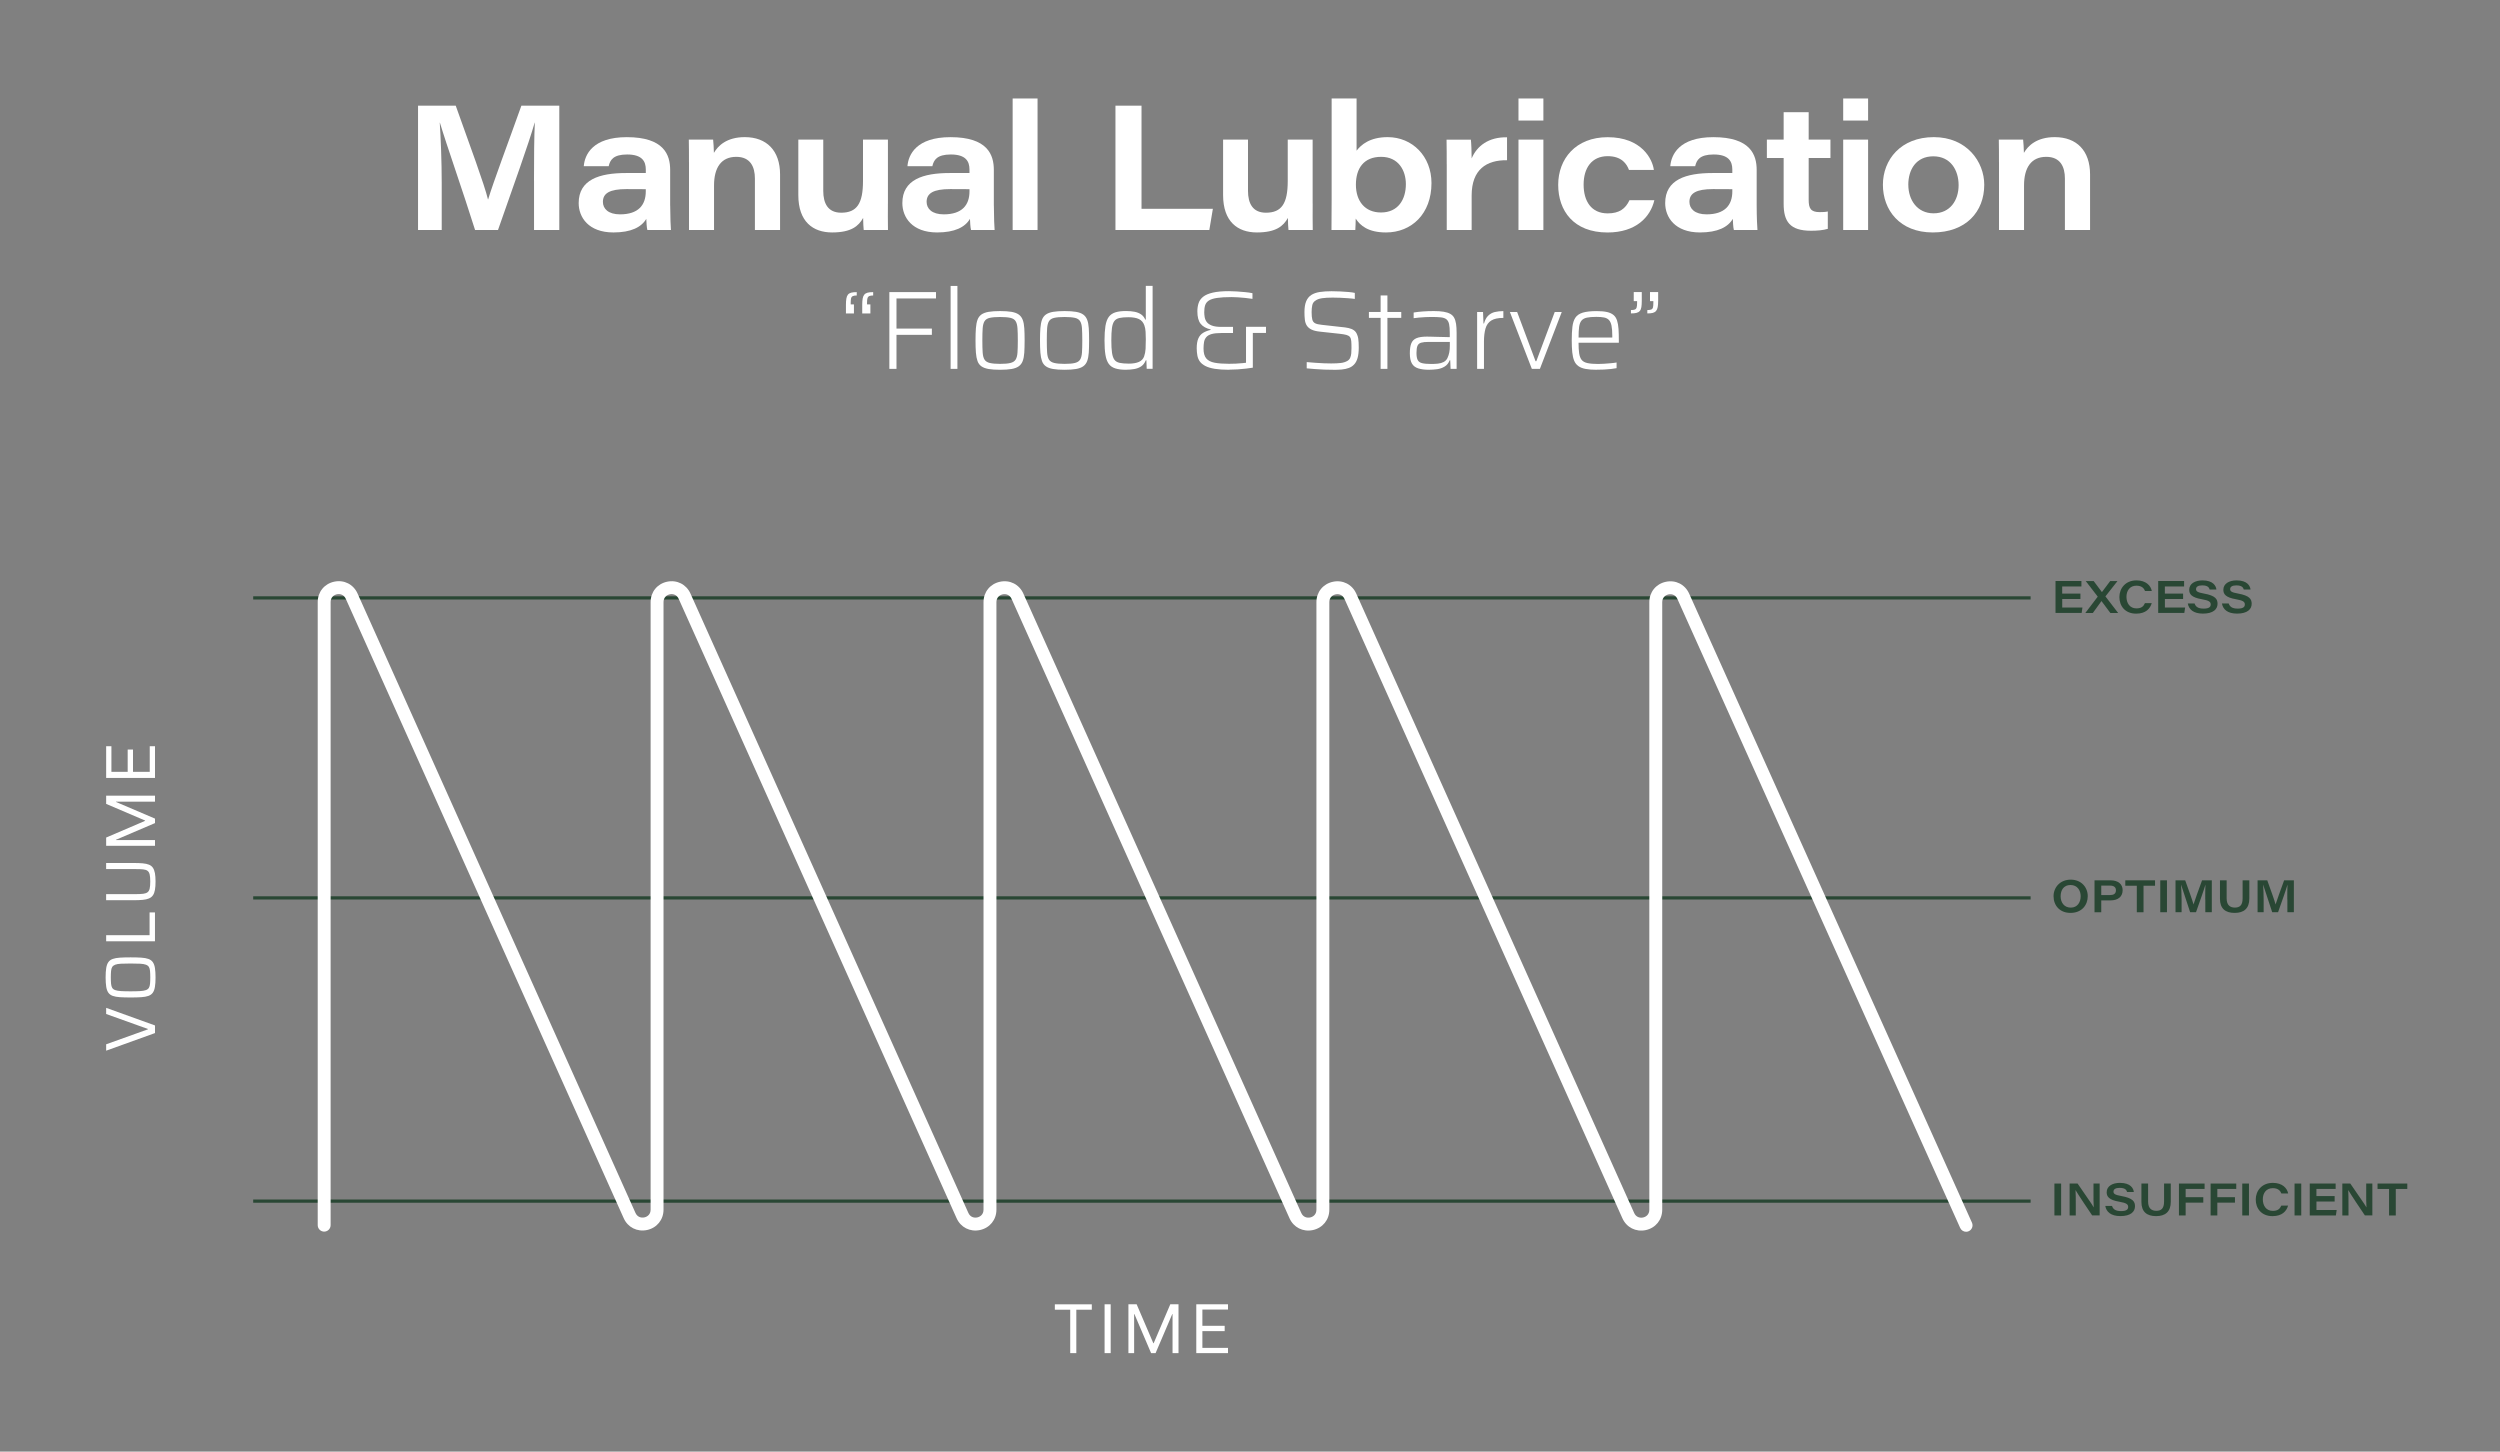 <svg xmlns="http://www.w3.org/2000/svg" id="uuid-a5e57cc6-2f47-42eb-8034-2ce1c3c34f6c" viewBox="0 0 775 450"><rect x="0" y="0" width="775" height="450" fill="#808080" stroke="none"/><defs><style>.uuid-da02c090-4a03-417d-93c4-19707d1b3994{fill:#294734;}.uuid-da02c090-4a03-417d-93c4-19707d1b3994,.uuid-3b5c225c-6f84-4ed4-b059-bbcaaab63028{stroke-width:0px;}.uuid-3b5c225c-6f84-4ed4-b059-bbcaaab63028{fill:#fff;}</style></defs><rect class="uuid-da02c090-4a03-417d-93c4-19707d1b3994" x="78.49" y="184.85" width="551" height="1"></rect><rect class="uuid-da02c090-4a03-417d-93c4-19707d1b3994" x="78.49" y="371.85" width="551" height="1"></rect><rect class="uuid-da02c090-4a03-417d-93c4-19707d1b3994" x="78.49" y="277.85" width="551" height="1"></rect><path class="uuid-da02c090-4a03-417d-93c4-19707d1b3994" d="M644.94,185.7h-5.65v2.63h6.27l-.25,1.68h-8.1v-9.89h8.03v1.68h-5.96v2.21h5.65v1.68Z"></path><path class="uuid-da02c090-4a03-417d-93c4-19707d1b3994" d="M654.21,190.02l-2.74-3.67h-.03l-2.66,3.67h-2.33l3.85-5.06-3.72-4.83h2.46l2.55,3.41h.01s2.56-3.41,2.56-3.41h2.26l-3.74,4.75,3.95,5.15h-2.42Z"></path><path class="uuid-da02c090-4a03-417d-93c4-19707d1b3994" d="M667.04,186.96c-.49,1.72-1.83,3.27-4.84,3.27-3.45,0-5.19-2.4-5.19-5.14s1.91-5.17,5.3-5.17c2.97,0,4.43,1.64,4.75,3.28h-2.11c-.28-.72-.89-1.64-2.67-1.64-1.99,0-3.08,1.5-3.08,3.45s1.03,3.59,3.09,3.59c1.55,0,2.21-.63,2.65-1.64h2.09Z"></path><path class="uuid-da02c090-4a03-417d-93c4-19707d1b3994" d="M676.77,185.7h-5.65v2.63h6.27l-.25,1.68h-8.1v-9.89h8.03v1.68h-5.96v2.21h5.65v1.68Z"></path><path class="uuid-da02c090-4a03-417d-93c4-19707d1b3994" d="M680.32,187.08c.31.95,1.04,1.59,2.79,1.59s2.21-.56,2.21-1.29c0-.78-.48-1.23-2.72-1.61-3.29-.56-3.94-1.62-3.94-2.95,0-1.9,1.82-2.9,4.1-2.9,3.34,0,4.21,1.73,4.32,2.83h-2.09c-.16-.55-.52-1.28-2.3-1.28-1.23,0-1.92.4-1.92,1.16,0,.65.41,1.01,2.39,1.36,3.7.65,4.28,1.78,4.28,3.19,0,1.67-1.32,3.04-4.53,3.04-2.99,0-4.38-1.34-4.69-3.14h2.09Z"></path><path class="uuid-da02c090-4a03-417d-93c4-19707d1b3994" d="M690.9,187.08c.31.95,1.04,1.59,2.79,1.59s2.21-.56,2.21-1.29c0-.78-.48-1.23-2.72-1.61-3.29-.56-3.94-1.62-3.94-2.95,0-1.9,1.82-2.9,4.1-2.9,3.34,0,4.21,1.73,4.32,2.83h-2.09c-.16-.55-.52-1.28-2.3-1.28-1.23,0-1.92.4-1.92,1.16,0,.65.41,1.01,2.39,1.36,3.7.65,4.28,1.78,4.28,3.19,0,1.67-1.32,3.04-4.53,3.04-2.99,0-4.38-1.34-4.69-3.14h2.09Z"></path><path class="uuid-da02c090-4a03-417d-93c4-19707d1b3994" d="M647.2,277.81c0,2.76-1.85,5.19-5.36,5.19-3.3,0-5.24-2.29-5.24-5.18,0-2.73,2.03-5.13,5.33-5.13s5.27,2.41,5.27,5.12ZM638.79,277.79c0,1.95,1.06,3.57,3.16,3.57s3.06-1.73,3.06-3.51-1-3.5-3.15-3.5-3.06,1.65-3.06,3.45Z"></path><path class="uuid-da02c090-4a03-417d-93c4-19707d1b3994" d="M649.3,272.9h4.97c2.35,0,3.75,1.2,3.75,3.05,0,2-1.41,3.17-3.76,3.17h-2.87v3.68h-2.09v-9.89ZM651.39,277.47h2.68c1.13,0,1.87-.37,1.87-1.49,0-.9-.58-1.45-1.87-1.45h-2.68v2.94Z"></path><path class="uuid-da02c090-4a03-417d-93c4-19707d1b3994" d="M662.42,274.58h-3.58v-1.68h9.22v1.68h-3.57v8.22h-2.08v-8.22Z"></path><path class="uuid-da02c090-4a03-417d-93c4-19707d1b3994" d="M671.76,272.9v9.89h-2.08v-9.89h2.08Z"></path><path class="uuid-da02c090-4a03-417d-93c4-19707d1b3994" d="M683.62,278.85c0-1.75,0-3.53.07-4.6h-.01c-.49,1.72-1.67,4.98-2.92,8.54h-1.82c-.96-3.05-2.27-6.77-2.8-8.54h-.01c.08,1.14.16,3.12.16,4.8v3.74h-1.88v-9.89h3c1.11,3.12,2.27,6.25,2.57,7.46h.01c.44-1.45,1.59-4.49,2.65-7.46h3.02v9.89h-2.01v-3.94Z"></path><path class="uuid-da02c090-4a03-417d-93c4-19707d1b3994" d="M690.26,272.9v5.6c0,2.26,1.24,2.85,2.55,2.85,1.46,0,2.4-.65,2.4-2.85v-5.6h2.08v5.65c0,3.07-1.68,4.45-4.54,4.45s-4.56-1.31-4.56-4.38v-5.72h2.08Z"></path><path class="uuid-da02c090-4a03-417d-93c4-19707d1b3994" d="M709.06,278.85c0-1.75,0-3.53.07-4.6h-.01c-.49,1.72-1.67,4.98-2.92,8.54h-1.82c-.96-3.05-2.27-6.77-2.8-8.54h-.01c.08,1.14.16,3.12.16,4.8v3.74h-1.88v-9.89h3c1.11,3.12,2.27,6.25,2.57,7.46h.01c.44-1.45,1.59-4.49,2.65-7.46h3.02v9.89h-2.01v-3.94Z"></path><path class="uuid-da02c090-4a03-417d-93c4-19707d1b3994" d="M638.95,366.9v9.89h-2.08v-9.89h2.08Z"></path><path class="uuid-da02c090-4a03-417d-93c4-19707d1b3994" d="M641.58,376.79v-9.89h2.47c2.6,3.87,4.38,6.23,4.98,7.35h.03c-.09-1.12-.08-2.88-.08-4.5v-2.86h1.91v9.89h-2.32c-1.11-1.63-4.5-6.69-5.13-7.82h-.03c.08,1.24.08,2.64.08,4.4v3.43h-1.91Z"></path><path class="uuid-da02c090-4a03-417d-93c4-19707d1b3994" d="M654.73,373.85c.31.95,1.04,1.59,2.79,1.59s2.21-.56,2.21-1.29c0-.78-.48-1.23-2.72-1.61-3.29-.56-3.94-1.62-3.94-2.95,0-1.9,1.82-2.9,4.1-2.9,3.34,0,4.21,1.73,4.32,2.83h-2.09c-.16-.55-.52-1.28-2.3-1.28-1.23,0-1.92.4-1.92,1.16,0,.65.41,1.01,2.39,1.36,3.7.65,4.28,1.78,4.28,3.19,0,1.67-1.32,3.04-4.52,3.04-2.99,0-4.38-1.34-4.69-3.14h2.09Z"></path><path class="uuid-da02c090-4a03-417d-93c4-19707d1b3994" d="M665.91,366.9v5.6c0,2.26,1.24,2.85,2.55,2.85,1.46,0,2.4-.65,2.4-2.85v-5.6h2.08v5.65c0,3.07-1.68,4.45-4.54,4.45s-4.56-1.31-4.56-4.38v-5.72h2.08Z"></path><path class="uuid-da02c090-4a03-417d-93c4-19707d1b3994" d="M675.48,366.9h7.94v1.67h-5.87v2.56h5.47v1.69h-5.47v3.97h-2.08v-9.89Z"></path><path class="uuid-da02c090-4a03-417d-93c4-19707d1b3994" d="M685.3,366.9h7.94v1.67h-5.87v2.56h5.47v1.69h-5.47v3.97h-2.08v-9.89Z"></path><path class="uuid-da02c090-4a03-417d-93c4-19707d1b3994" d="M697.18,366.9v9.89h-2.08v-9.89h2.08Z"></path><path class="uuid-da02c090-4a03-417d-93c4-19707d1b3994" d="M709.31,373.73c-.49,1.72-1.83,3.27-4.84,3.27-3.45,0-5.19-2.4-5.19-5.14s1.91-5.17,5.3-5.17c2.97,0,4.43,1.64,4.75,3.28h-2.11c-.28-.72-.89-1.64-2.67-1.64-1.99,0-3.08,1.5-3.08,3.45s1.03,3.59,3.09,3.59c1.55,0,2.21-.63,2.65-1.64h2.09Z"></path><path class="uuid-da02c090-4a03-417d-93c4-19707d1b3994" d="M713.39,366.9v9.89h-2.08v-9.89h2.08Z"></path><path class="uuid-da02c090-4a03-417d-93c4-19707d1b3994" d="M723.75,372.48h-5.65v2.63h6.27l-.25,1.68h-8.1v-9.89h8.03v1.68h-5.96v2.21h5.65v1.68Z"></path><path class="uuid-da02c090-4a03-417d-93c4-19707d1b3994" d="M726.12,376.79v-9.89h2.47c2.6,3.87,4.38,6.23,4.98,7.35h.03c-.09-1.12-.08-2.88-.08-4.5v-2.86h1.91v9.89h-2.32c-1.11-1.63-4.5-6.69-5.13-7.82h-.03c.08,1.24.08,2.64.08,4.4v3.43h-1.91Z"></path><path class="uuid-da02c090-4a03-417d-93c4-19707d1b3994" d="M740.62,368.58h-3.58v-1.68h9.22v1.68h-3.57v8.22h-2.08v-8.22Z"></path><path class="uuid-3b5c225c-6f84-4ed4-b059-bbcaaab63028" d="M165.54,55.94c0-6.82.04-13.75.26-17.93h-.05c-1.91,6.7-6.52,19.41-11.37,33.29h-7.11c-3.73-11.9-8.84-26.36-10.9-33.27h-.05c.31,4.46.61,12.17.61,18.71v14.56h-7.34v-38.55h11.68c4.33,12.16,8.86,24.34,10,29.07h.05c1.7-5.66,6.19-17.49,10.31-29.07h11.75v38.55h-7.83v-15.36Z"></path><path class="uuid-3b5c225c-6f84-4ed4-b059-bbcaaab63028" d="M207.76,63.74c0,3.35.16,6.94.23,7.56h-7.31c-.22-.78-.29-2.63-.33-3.46-1.5,2.58-4.71,4.22-10.18,4.22-7.75,0-10.78-4.71-10.78-9.1,0-7.3,6.46-9.32,14.64-9.32h6.17v-1.07c0-2.52-1.09-4.68-5.79-4.68-4.31,0-5.29,1.73-5.72,3.64h-7.72c.27-3.54,2.72-9.01,13.34-9.01,11.54,0,13.44,5.49,13.44,10.16v11.06ZM200.2,58.66c-.71-.04-2.63-.04-6.02-.04-5.11,0-7.28,1.26-7.28,3.95,0,2.13,1.66,3.88,5.32,3.88,5.67,0,7.97-2.89,7.97-7.11v-.68Z"></path><path class="uuid-3b5c225c-6f84-4ed4-b059-bbcaaab63028" d="M213.58,50.35c0-2.37,0-5.03-.05-7.07h7.54c.11.85.2,2.74.24,4.11,1.26-2.18,3.94-4.88,9.57-4.88,6.8,0,10.94,4.2,10.94,11.57v17.21h-7.8v-15.94c0-3.65-1.41-6.73-5.78-6.73-4.67,0-6.89,3.36-6.89,8.87v13.81h-7.76v-20.95Z"></path><path class="uuid-3b5c225c-6f84-4ed4-b059-bbcaaab63028" d="M275.25,63.14c0,2.71-.04,5.45.02,8.16h-7.52c-.11-.76-.14-2.27-.18-3.74-1.4,2.51-3.66,4.5-9.62,4.5s-10.47-3.36-10.47-11.58v-17.2h7.73v15.89c0,3.89,1.46,6.77,5.56,6.77,4.85,0,6.76-2.84,6.76-9.8v-12.86h7.73v19.86Z"></path><path class="uuid-3b5c225c-6f84-4ed4-b059-bbcaaab63028" d="M308.1,63.74c0,3.35.16,6.94.23,7.56h-7.31c-.22-.78-.29-2.63-.33-3.46-1.5,2.58-4.71,4.22-10.18,4.22-7.75,0-10.78-4.71-10.78-9.1,0-7.3,6.46-9.32,14.64-9.32h6.17v-1.07c0-2.52-1.09-4.68-5.79-4.68-4.31,0-5.29,1.73-5.72,3.64h-7.72c.27-3.54,2.72-9.01,13.34-9.01,11.54,0,13.44,5.49,13.44,10.16v11.06ZM300.55,58.66c-.71-.04-2.63-.04-6.02-.04-5.11,0-7.28,1.26-7.28,3.95,0,2.13,1.66,3.88,5.32,3.88,5.67,0,7.97-2.89,7.97-7.11v-.68Z"></path><path class="uuid-3b5c225c-6f84-4ed4-b059-bbcaaab63028" d="M313.92,71.3V30.53h7.72v40.77h-7.72Z"></path><path class="uuid-3b5c225c-6f84-4ed4-b059-bbcaaab63028" d="M345.79,32.75h8.08v31.97h22.12l-1.1,6.58h-29.1v-38.55Z"></path><path class="uuid-3b5c225c-6f84-4ed4-b059-bbcaaab63028" d="M406.93,63.14c0,2.71-.04,5.45.02,8.16h-7.52c-.11-.76-.14-2.27-.18-3.74-1.4,2.51-3.66,4.5-9.62,4.5s-10.47-3.36-10.47-11.58v-17.2h7.72v15.89c0,3.89,1.46,6.77,5.56,6.77,4.85,0,6.76-2.84,6.76-9.8v-12.86h7.72v19.86Z"></path><path class="uuid-3b5c225c-6f84-4ed4-b059-bbcaaab63028" d="M412.82,30.53h7.72v16.18c1.4-1.83,4.11-4.2,9.64-4.2,7.67,0,13.58,5.96,13.58,14.24,0,9.54-6.17,15.31-14.09,15.31-5.57,0-8.04-2.17-9.4-4.3-.02.93-.05,2.77-.12,3.53h-7.39c.05-3.89.05-6.31.05-9.44v-31.33ZM435.82,57.08c0-4.21-2.28-8.46-7.66-8.46s-7.83,3.56-7.83,8.63,2.78,8.62,7.77,8.62c5.32,0,7.72-4.02,7.72-8.8Z"></path><path class="uuid-3b5c225c-6f84-4ed4-b059-bbcaaab63028" d="M448.48,50.9c0-2.53,0-5.08-.05-7.61h7.54c.13.94.24,3.99.24,5.82,1.64-3.88,5.27-6.66,10.97-6.55v7.11c-6.37-.09-10.97,2.87-10.97,10.94v10.7h-7.72v-20.4Z"></path><path class="uuid-3b5c225c-6f84-4ed4-b059-bbcaaab63028" d="M470.73,30.53h7.72v6.84h-7.72v-6.84ZM470.73,43.28h7.72v28.02h-7.72v-28.02Z"></path><path class="uuid-3b5c225c-6f84-4ed4-b059-bbcaaab63028" d="M512.85,62.06c-1.21,5.22-5.71,10.01-14.52,10.01-10.53,0-15.29-6.76-15.29-14.78s5.41-14.76,15.33-14.76c10.58,0,13.91,6.85,14.33,10.15h-7.72c-.67-1.86-2.29-4.27-6.58-4.27-5,0-7.48,3.71-7.48,8.81s2.35,8.93,7.46,8.93c3.62,0,5.53-1.46,6.75-4.08h7.72Z"></path><path class="uuid-3b5c225c-6f84-4ed4-b059-bbcaaab63028" d="M544.57,63.74c0,3.35.16,6.94.24,7.56h-7.31c-.22-.78-.29-2.63-.33-3.46-1.49,2.58-4.71,4.22-10.18,4.22-7.74,0-10.78-4.71-10.78-9.1,0-7.3,6.46-9.32,14.64-9.32h6.17v-1.07c0-2.52-1.09-4.68-5.79-4.68-4.31,0-5.29,1.73-5.72,3.64h-7.72c.27-3.54,2.72-9.01,13.34-9.01,11.54,0,13.44,5.49,13.44,10.16v11.06ZM537.02,58.66c-.71-.04-2.63-.04-6.02-.04-5.11,0-7.28,1.26-7.28,3.95,0,2.13,1.66,3.88,5.32,3.88,5.67,0,7.98-2.89,7.98-7.11v-.68Z"></path><path class="uuid-3b5c225c-6f84-4ed4-b059-bbcaaab63028" d="M547.73,43.28h5.2v-8.5h7.76v8.5h6.75v5.71h-6.75v12.92c0,2.65.6,3.85,3.42,3.85.78,0,1.73-.02,2.51-.2v5.38c-1.44.44-3.29.59-5.21.59-6.55,0-8.48-2.87-8.48-8.35v-14.19h-5.2v-5.71Z"></path><path class="uuid-3b5c225c-6f84-4ed4-b059-bbcaaab63028" d="M571.39,30.53h7.72v6.84h-7.72v-6.84ZM571.39,43.28h7.72v28.02h-7.72v-28.02Z"></path><path class="uuid-3b5c225c-6f84-4ed4-b059-bbcaaab63028" d="M615.12,57.27c0,8.36-5.67,14.79-15.96,14.79s-15.46-7.01-15.46-14.78,5.55-14.77,15.79-14.77,15.63,7.66,15.63,14.75ZM591.58,57.29c0,4.66,2.73,8.84,7.84,8.84s7.75-4.03,7.75-8.72-2.51-8.95-7.84-8.95-7.76,4.1-7.76,8.83Z"></path><path class="uuid-3b5c225c-6f84-4ed4-b059-bbcaaab63028" d="M619.68,50.35c0-2.37,0-5.03-.05-7.07h7.54c.11.85.2,2.74.24,4.11,1.26-2.18,3.94-4.88,9.57-4.88,6.79,0,10.94,4.2,10.94,11.57v17.21h-7.8v-15.94c0-3.65-1.41-6.73-5.78-6.73-4.67,0-6.89,3.36-6.89,8.87v13.81h-7.76v-20.95Z"></path><path class="uuid-3b5c225c-6f84-4ed4-b059-bbcaaab63028" d="M262.24,97.16v-2.66c0-.81.05-1.46.14-1.97s.25-.91.48-1.19c.23-.29.56-.49,1-.61.44-.12,1.01-.17,1.73-.17v1.04c-.53,0-.93.06-1.21.19-.28.13-.46.35-.54.66-.08.31-.12.76-.12,1.33v.59h1v2.8h-2.49ZM267.29,97.16v-2.66c0-.81.05-1.46.14-1.97s.26-.91.5-1.19c.24-.29.58-.49,1.02-.61.44-.12,1.01-.17,1.73-.17v1.04c-.53,0-.93.06-1.21.19-.28.13-.46.35-.55.66-.09.31-.14.76-.14,1.33v.59h1.04v2.8h-2.53Z"></path><path class="uuid-3b5c225c-6f84-4ed4-b059-bbcaaab63028" d="M275.7,114.35v-23.8h14.46v1.97h-12.25v9.34h10.97v1.94h-10.97v10.55h-2.21Z"></path><path class="uuid-3b5c225c-6f84-4ed4-b059-bbcaaab63028" d="M294.69,114.35v-25.71h2.11v25.71h-2.11Z"></path><path class="uuid-3b5c225c-6f84-4ed4-b059-bbcaaab63028" d="M310.02,114.63c-1.43,0-2.61-.08-3.55-.24-.93-.16-1.68-.44-2.23-.83-.55-.39-.96-.93-1.21-1.63s-.42-1.56-.5-2.61c-.08-1.05-.12-2.31-.12-3.79s.04-2.74.12-3.79c.08-1.05.25-1.92.5-2.61s.66-1.23,1.21-1.63c.55-.39,1.3-.67,2.23-.83.93-.16,2.12-.24,3.55-.24s2.61.08,3.55.24c.93.16,1.68.44,2.23.83.55.39.96.93,1.23,1.63s.43,1.56.5,2.61c.07,1.05.1,2.31.1,3.79s-.04,2.74-.1,3.79c-.07,1.05-.24,1.92-.5,2.61s-.67,1.23-1.23,1.63c-.55.39-1.3.67-2.23.83-.93.16-2.12.24-3.55.24ZM310.02,112.8c1.38,0,2.45-.09,3.2-.28.75-.18,1.29-.52,1.61-1.02.32-.5.52-1.22.59-2.18.07-.96.1-2.22.1-3.79s-.03-2.8-.1-3.77c-.07-.97-.26-1.71-.59-2.21-.32-.51-.86-.85-1.61-1.02-.75-.17-1.82-.26-3.2-.26s-2.42.09-3.18.26c-.76.17-1.3.51-1.62,1.02-.32.51-.52,1.25-.59,2.21-.07.97-.1,2.23-.1,3.77s.03,2.83.1,3.79c.07.96.26,1.68.59,2.18.32.5.87.84,1.62,1.02.76.18,1.82.28,3.18.28Z"></path><path class="uuid-3b5c225c-6f84-4ed4-b059-bbcaaab63028" d="M330.01,114.63c-1.43,0-2.61-.08-3.55-.24s-1.68-.44-2.23-.83c-.55-.39-.96-.93-1.21-1.63s-.42-1.56-.5-2.61c-.08-1.05-.12-2.31-.12-3.79s.04-2.74.12-3.79c.08-1.05.25-1.92.5-2.61s.66-1.23,1.21-1.63c.55-.39,1.3-.67,2.23-.83.93-.16,2.12-.24,3.55-.24s2.61.08,3.55.24c.93.16,1.68.44,2.23.83.55.39.96.93,1.23,1.63s.43,1.56.5,2.61c.07,1.05.1,2.31.1,3.79s-.03,2.74-.1,3.79c-.07,1.05-.24,1.92-.5,2.61s-.67,1.23-1.23,1.63c-.55.39-1.3.67-2.23.83s-2.12.24-3.55.24ZM330.01,112.8c1.38,0,2.45-.09,3.2-.28.75-.18,1.29-.52,1.61-1.02.32-.5.52-1.22.59-2.18s.1-2.22.1-3.79-.04-2.8-.1-3.77-.26-1.71-.59-2.21c-.32-.51-.86-.85-1.61-1.02-.75-.17-1.82-.26-3.2-.26s-2.42.09-3.18.26-1.3.51-1.63,1.02c-.32.51-.52,1.25-.59,2.21-.07.97-.1,2.23-.1,3.77s.03,2.83.1,3.79c.07.96.26,1.68.59,2.18.32.5.87.84,1.63,1.02s1.82.28,3.18.28Z"></path><path class="uuid-3b5c225c-6f84-4ed4-b059-bbcaaab63028" d="M349.11,114.63c-1.36,0-2.48-.14-3.36-.42-.88-.28-1.56-.75-2.04-1.42s-.83-1.59-1.02-2.77c-.2-1.18-.29-2.68-.29-4.5s.1-3.29.29-4.48c.2-1.19.54-2.12,1.02-2.78s1.16-1.14,2.02-1.42c.87-.28,1.98-.42,3.34-.42,1.02,0,1.91.08,2.7.24.78.16,1.45.44,2.01.83.55.39.97.92,1.25,1.59h.17v-10.45h2.11v25.71h-1.83l-.1-2.66h-.17c-.35.85-.83,1.49-1.45,1.9-.62.42-1.34.69-2.15.83-.81.14-1.64.21-2.49.21ZM349.87,112.73c1.34,0,2.4-.18,3.2-.54.8-.36,1.33-.93,1.61-1.71.25-.74.4-1.52.45-2.33s.07-1.8.07-2.96c0-.83-.02-1.61-.07-2.35-.05-.74-.17-1.4-.38-1.97-.32-.92-.88-1.57-1.68-1.96-.79-.38-1.9-.57-3.3-.57-1.13,0-2.05.08-2.75.24-.7.16-1.23.48-1.59.97-.36.48-.6,1.21-.73,2.16-.13.96-.19,2.23-.19,3.82s.07,2.87.21,3.82c.14.96.39,1.68.74,2.16s.89.81,1.61.97c.71.16,1.65.24,2.8.24Z"></path><path class="uuid-3b5c225c-6f84-4ed4-b059-bbcaaab63028" d="M381.04,114.63c-1.75,0-3.23-.1-4.43-.29-1.2-.2-2.17-.48-2.92-.87-.75-.38-1.32-.84-1.71-1.37-.39-.53-.66-1.15-.79-1.85s-.21-1.46-.21-2.27c0-1.29.17-2.31.5-3.06.33-.75.82-1.33,1.47-1.73.65-.4,1.43-.71,2.35-.92v-.14c-1.38-.32-2.42-.9-3.1-1.75-.68-.84-1.02-2.13-1.02-3.86,0-.92.13-1.77.38-2.54.25-.77.73-1.44,1.42-1.99s1.69-.98,2.99-1.28c1.3-.3,2.98-.45,5.03-.45.71,0,1.51.03,2.39.09.88.06,1.74.13,2.59.21.85.08,1.62.19,2.28.33v1.76c-.69-.12-1.44-.21-2.23-.29-.8-.08-1.56-.14-2.3-.19-.74-.05-1.38-.07-1.94-.07-1.87,0-3.37.09-4.52.26-1.14.17-1.99.45-2.56.83-.57.38-.94.87-1.12,1.45-.19.59-.28,1.31-.28,2.16,0,.48.05,1,.14,1.54s.31,1.04.64,1.49c.33.45.86.81,1.57,1.09.71.28,1.71.42,2.97.42h3.6v1.9h-3.6c-1.27,0-2.27.1-3.01.31s-1.29.52-1.66.95c-.37.43-.61.93-.71,1.52-.1.59-.16,1.26-.16,2.02,0,1.38.28,2.41.85,3.08.56.67,1.44,1.11,2.61,1.33,1.18.22,2.66.33,4.46.33.69,0,1.4-.02,2.11-.05s1.44-.09,2.16-.16c.73-.07,1.4-.16,2.02-.28l-1.04,1.21v-12.18h6.19v1.9h-4.08v10.76c-.58.09-1.27.19-2.09.29-.82.1-1.68.18-2.6.24-.91.06-1.8.09-2.68.09Z"></path><path class="uuid-3b5c225c-6f84-4ed4-b059-bbcaaab63028" d="M413.32,114.63c-.85,0-1.78-.02-2.77-.05-.99-.03-1.96-.09-2.91-.17s-1.8-.16-2.56-.22v-1.94c.81.07,1.67.14,2.6.21.92.07,1.82.12,2.7.16s1.64.05,2.28.05c1.2,0,2.19-.05,2.96-.14.77-.09,1.45-.3,2.02-.62.42-.23.71-.55.9-.95.18-.4.3-.87.35-1.38.04-.52.07-1.08.07-1.68,0-.9-.02-1.63-.07-2.18-.05-.55-.19-.97-.42-1.26-.23-.29-.6-.5-1.11-.64-.51-.14-1.21-.25-2.11-.35l-6.09-.66c-1.11-.12-1.98-.33-2.63-.66-.65-.32-1.12-.74-1.44-1.25s-.51-1.11-.59-1.8c-.08-.69-.12-1.48-.12-2.35,0-1.38.18-2.5.54-3.36.36-.85.89-1.5,1.59-1.95s1.58-.76,2.63-.92c1.05-.16,2.27-.24,3.65-.24.88,0,1.77.02,2.68.07.91.05,1.76.1,2.56.17.79.07,1.45.16,1.96.28v1.87c-.62-.09-1.33-.17-2.13-.22-.79-.06-1.6-.1-2.42-.14s-1.59-.05-2.3-.05c-1.36,0-2.46.06-3.3.19-.84.13-1.51.36-1.99.71-.55.32-.9.8-1.04,1.42-.14.62-.21,1.35-.21,2.18,0,.99.07,1.76.21,2.3.14.54.43.93.88,1.16.45.23,1.13.39,2.06.48l5.88.66c.9.07,1.7.18,2.39.33.69.15,1.27.39,1.73.73.46.33.81.85,1.04,1.54.12.3.2.63.26,1,.06.37.1.78.12,1.25.02.46.04.97.04,1.52,0,1.29-.12,2.36-.36,3.22-.24.85-.59,1.53-1.06,2.02-.46.5-1.02.87-1.68,1.11-.66.24-1.38.4-2.18.47-.79.07-1.67.1-2.61.1Z"></path><path class="uuid-3b5c225c-6f84-4ed4-b059-bbcaaab63028" d="M427.99,114.35v-15.81h-3.63v-1.83h3.63v-5.12h2.11v5.12h4.29v1.83h-4.29v15.81h-2.11Z"></path><path class="uuid-3b5c225c-6f84-4ed4-b059-bbcaaab63028" d="M443.07,114.63c-1.36,0-2.49-.14-3.39-.42-.9-.28-1.56-.78-1.99-1.52-.43-.74-.64-1.79-.64-3.15s.15-2.35.45-3.1c.3-.75.84-1.29,1.61-1.61.77-.32,1.85-.48,3.23-.48.25,0,.65,0,1.18.02.53.01,1.14.03,1.83.05.69.02,1.39.04,2.09.05.7.01,1.37.03,1.99.05v-1.31c0-1.15-.07-2.06-.21-2.72-.14-.66-.41-1.15-.81-1.49-.4-.33-.99-.54-1.75-.62-.76-.08-1.74-.12-2.94-.12-.53,0-1.14.02-1.83.05s-1.37.08-2.02.14c-.66.06-1.21.12-1.64.19v-1.76c.81-.14,1.75-.25,2.84-.33,1.08-.08,2.22-.12,3.43-.12s2.21.07,3.04.21c.83.14,1.51.36,2.04.66.53.3.94.7,1.21,1.21.28.51.47,1.14.59,1.9.11.76.17,1.66.17,2.7v11.24h-1.87l-.11-2.66h-.17c-.35.88-.87,1.53-1.57,1.95-.7.43-1.48.7-2.32.81-.84.11-1.65.17-2.44.17ZM443.66,112.83c.71,0,1.41-.03,2.08-.1.67-.07,1.26-.24,1.77-.5.51-.26.9-.66,1.18-1.19.28-.58.47-1.18.59-1.8.12-.62.17-1.33.17-2.11v-1.14h-6.54c-1.02,0-1.8.08-2.35.24-.55.16-.93.48-1.14.97-.21.48-.31,1.22-.31,2.21s.12,1.67.36,2.16c.24.5.69.83,1.35,1s1.61.26,2.85.26Z"></path><path class="uuid-3b5c225c-6f84-4ed4-b059-bbcaaab63028" d="M457.91,114.35v-17.64h1.83l.14,3.56h.17c.28-1.04.7-1.84,1.28-2.4.58-.56,1.26-.95,2.06-1.14s1.68-.29,2.65-.29v2.11c-1.64,0-2.89.27-3.75.81s-1.46,1.37-1.78,2.47c-.32,1.11-.48,2.47-.48,4.08v8.44h-2.11Z"></path><path class="uuid-3b5c225c-6f84-4ed4-b059-bbcaaab63028" d="M474.87,114.35l-6.81-17.64h2.25l5.71,15.26h.24l5.71-15.26h2.18l-6.78,17.64h-2.49Z"></path><path class="uuid-3b5c225c-6f84-4ed4-b059-bbcaaab63028" d="M495,114.63c-1.38,0-2.54-.09-3.46-.26-.92-.17-1.67-.47-2.25-.88-.58-.42-1.01-.97-1.3-1.68-.29-.7-.48-1.57-.59-2.59-.1-1.03-.16-2.24-.16-3.65,0-1.68.07-3.11.21-4.27.14-1.16.44-2.1.92-2.82s1.23-1.23,2.28-1.56c1.05-.32,2.49-.48,4.31-.48,1.31,0,2.39.1,3.23.29s1.51.51,2.01.93.86,1,1.09,1.71c.23.72.38,1.58.45,2.59.07,1.02.1,2.2.1,3.56v.73h-12.49c0,1.34.06,2.43.19,3.29.13.85.38,1.52.76,2.01s.98.82,1.8,1,1.92.28,3.3.28c.58,0,1.21-.02,1.9-.07.69-.05,1.37-.1,2.04-.16.67-.06,1.27-.13,1.8-.23v1.76c-.46.09-1.04.18-1.73.26-.69.08-1.42.14-2.18.17-.76.03-1.51.05-2.25.05ZM499.81,105.25v-1.14c0-1.31-.08-2.36-.24-3.15-.16-.78-.43-1.37-.8-1.76s-.87-.65-1.5-.78c-.63-.13-1.44-.19-2.41-.19-1.22,0-2.2.08-2.94.24-.74.16-1.29.47-1.66.92-.37.45-.61,1.09-.73,1.92-.12.83-.17,1.94-.17,3.32h11.11l-.66.62Z"></path><path class="uuid-3b5c225c-6f84-4ed4-b059-bbcaaab63028" d="M505.59,97.16v-1.04c.55,0,.96-.06,1.23-.17.27-.11.45-.33.54-.66.09-.32.14-.77.14-1.35v-.59h-1.04v-2.8h2.49v2.7c0,.78-.04,1.43-.12,1.94-.08.51-.24.91-.48,1.19-.24.29-.58.49-1.02.61-.44.12-1.02.17-1.73.17ZM510.67,97.16v-1.04c.53,0,.94-.06,1.21-.17.28-.11.46-.33.54-.66.08-.32.12-.77.12-1.35v-.59h-1.04v-2.8h2.53v2.7c0,.78-.05,1.43-.14,1.94s-.26.91-.5,1.19c-.24.29-.58.49-1,.61-.43.12-1,.17-1.71.17Z"></path><path class="uuid-3b5c225c-6f84-4ed4-b059-bbcaaab63028" d="M48.05,320.25l-15.14,5.46v-1.98l12.94-4.64v-.11l-12.94-4.64v-1.91l15.14,5.46v2.38Z"></path><path class="uuid-3b5c225c-6f84-4ed4-b059-bbcaaab63028" d="M48.22,303c0,1.17-.06,2.15-.19,2.92-.12.77-.35,1.38-.67,1.83-.32.45-.77.77-1.35.98-.58.21-1.32.34-2.22.4-.9.06-2.01.09-3.31.09s-2.41-.03-3.31-.09-1.64-.19-2.22-.4c-.58-.21-1.03-.53-1.35-.98-.32-.45-.55-1.06-.67-1.83-.12-.77-.19-1.74-.19-2.92s.06-2.15.19-2.92c.12-.77.35-1.38.67-1.83.32-.45.77-.77,1.35-.98.58-.21,1.32-.34,2.22-.4.9-.06,2.01-.09,3.31-.09s2.41.03,3.31.09c.9.06,1.64.19,2.22.4.58.21,1.03.53,1.35.98.32.45.55,1.06.67,1.83.12.77.19,1.74.19,2.92ZM46.59,303c0-.81-.03-1.47-.08-2-.05-.53-.17-.95-.36-1.25-.19-.31-.5-.54-.94-.7-.43-.16-1.03-.26-1.79-.3s-1.75-.06-2.95-.06-2.18.02-2.95.06-1.36.14-1.79.3c-.43.16-.74.4-.94.7-.19.31-.31.73-.36,1.25-.05.53-.08,1.2-.08,2s.03,1.47.08,1.99c.05.52.17.94.36,1.25.19.32.5.55.94.7.43.15,1.03.25,1.79.3s1.75.07,2.95.07,2.19-.02,2.95-.07,1.36-.14,1.79-.3c.43-.15.75-.39.94-.7s.31-.73.36-1.25c.05-.52.08-1.18.08-1.99Z"></path><path class="uuid-3b5c225c-6f84-4ed4-b059-bbcaaab63028" d="M48.05,291.8h-15.14v-1.89h13.46v-7.06h1.67v8.95Z"></path><path class="uuid-3b5c225c-6f84-4ed4-b059-bbcaaab63028" d="M48.22,273.26c0,1.04-.06,1.91-.19,2.61-.12.7-.33,1.26-.63,1.68-.29.43-.7.75-1.22.97-.52.22-1.17.37-1.95.44s-1.72.11-2.82.11h-8.51v-1.89h9.26c.92,0,1.67-.04,2.24-.11s1.02-.23,1.34-.47c.32-.24.54-.63.66-1.15.12-.53.18-1.25.18-2.18s-.06-1.65-.18-2.17c-.12-.52-.34-.9-.66-1.14-.32-.24-.77-.39-1.34-.45s-1.32-.09-2.24-.09h-9.26v-1.89h8.51c1.1,0,2.04.03,2.82.1s1.43.21,1.95.42c.52.21.93.53,1.22.96.29.43.5.99.63,1.68.12.7.19,1.56.19,2.58Z"></path><path class="uuid-3b5c225c-6f84-4ed4-b059-bbcaaab63028" d="M48.05,262.19h-15.14v-2.55l12.06-5.17v-.11l-12.06-5.15v-2.55h15.14v1.85h-12.1v.09l12.1,5.17v1.39l-12.1,5.17v.09h12.1v1.78Z"></path><path class="uuid-3b5c225c-6f84-4ed4-b059-bbcaaab63028" d="M48.05,241.16h-15.14v-9.83h1.63v7.94h5.04v-6.91h1.65v6.91h5.19v-7.94h1.63v9.83Z"></path><path class="uuid-3b5c225c-6f84-4ed4-b059-bbcaaab63028" d="M331.77,419.47v-13.46h-4.77v-1.67h11.46v1.67h-4.8v13.46h-1.89Z"></path><path class="uuid-3b5c225c-6f84-4ed4-b059-bbcaaab63028" d="M342.42,419.47v-15.14h1.89v15.14h-1.89Z"></path><path class="uuid-3b5c225c-6f84-4ed4-b059-bbcaaab63028" d="M349.81,419.47v-15.14h2.55l5.17,12.06h.11l5.15-12.06h2.55v15.14h-1.85v-12.1h-.09l-5.17,12.1h-1.39l-5.17-12.1h-.09v12.1h-1.78Z"></path><path class="uuid-3b5c225c-6f84-4ed4-b059-bbcaaab63028" d="M370.85,419.47v-15.14h9.83v1.63h-7.94v5.04h6.91v1.65h-6.91v5.19h7.94v1.63h-9.83Z"></path><path class="uuid-3b5c225c-6f84-4ed4-b059-bbcaaab63028" d="M609.49,381.85c-.76,0-1.49-.44-1.83-1.18l-87.67-195c-.6-1.34-1.82-1.6-2.76-1.4-.94.2-1.94.94-1.94,2.4v188.35c0,3.12-2.05,5.66-5.11,6.31-3.05.65-5.96-.82-7.24-3.67l-86.15-192c-.6-1.34-1.82-1.6-2.76-1.4-.94.2-1.94.94-1.94,2.4v188.35c0,3.12-2.05,5.66-5.11,6.31-3.06.65-5.97-.82-7.24-3.67l-86.15-192c-.6-1.34-1.82-1.6-2.76-1.4-.94.2-1.94.94-1.94,2.4v188.35c0,3.12-2.05,5.66-5.11,6.31-3.06.65-5.97-.82-7.24-3.67l-86.15-192c-.6-1.34-1.82-1.6-2.76-1.4-.94.2-1.94.94-1.94,2.4v188.35c0,3.12-2.05,5.66-5.11,6.31-3.06.65-5.97-.82-7.24-3.67l-86.15-192c-.6-1.34-1.82-1.6-2.76-1.4-.94.2-1.94.94-1.94,2.4v193.17c0,1.1-.9,2-2,2s-2-.9-2-2v-193.17c0-3.12,2.05-5.66,5.11-6.31,3.06-.66,5.97.82,7.24,3.67l86.15,192c.6,1.34,1.82,1.6,2.76,1.4.94-.2,1.94-.94,1.94-2.4v-188.35c0-3.12,2.05-5.66,5.11-6.31,3.05-.65,5.96.82,7.24,3.67l86.15,192c.6,1.34,1.81,1.6,2.76,1.4.94-.2,1.94-.94,1.94-2.4v-188.35c0-3.12,2.05-5.66,5.11-6.31,3.06-.65,5.97.82,7.24,3.67l86.15,192c.6,1.34,1.82,1.6,2.76,1.4.94-.2,1.94-.94,1.94-2.4v-188.35c0-3.12,2.05-5.66,5.11-6.31,3.06-.66,5.97.82,7.24,3.67l86.15,192c.6,1.34,1.82,1.6,2.76,1.4.94-.2,1.94-.94,1.94-2.4v-188.35c0-3.12,2.05-5.66,5.11-6.31,3.06-.66,5.97.82,7.24,3.67l87.67,195c.45,1.01,0,2.19-1,2.64-.27.12-.54.18-.82.18Z"></path></svg>